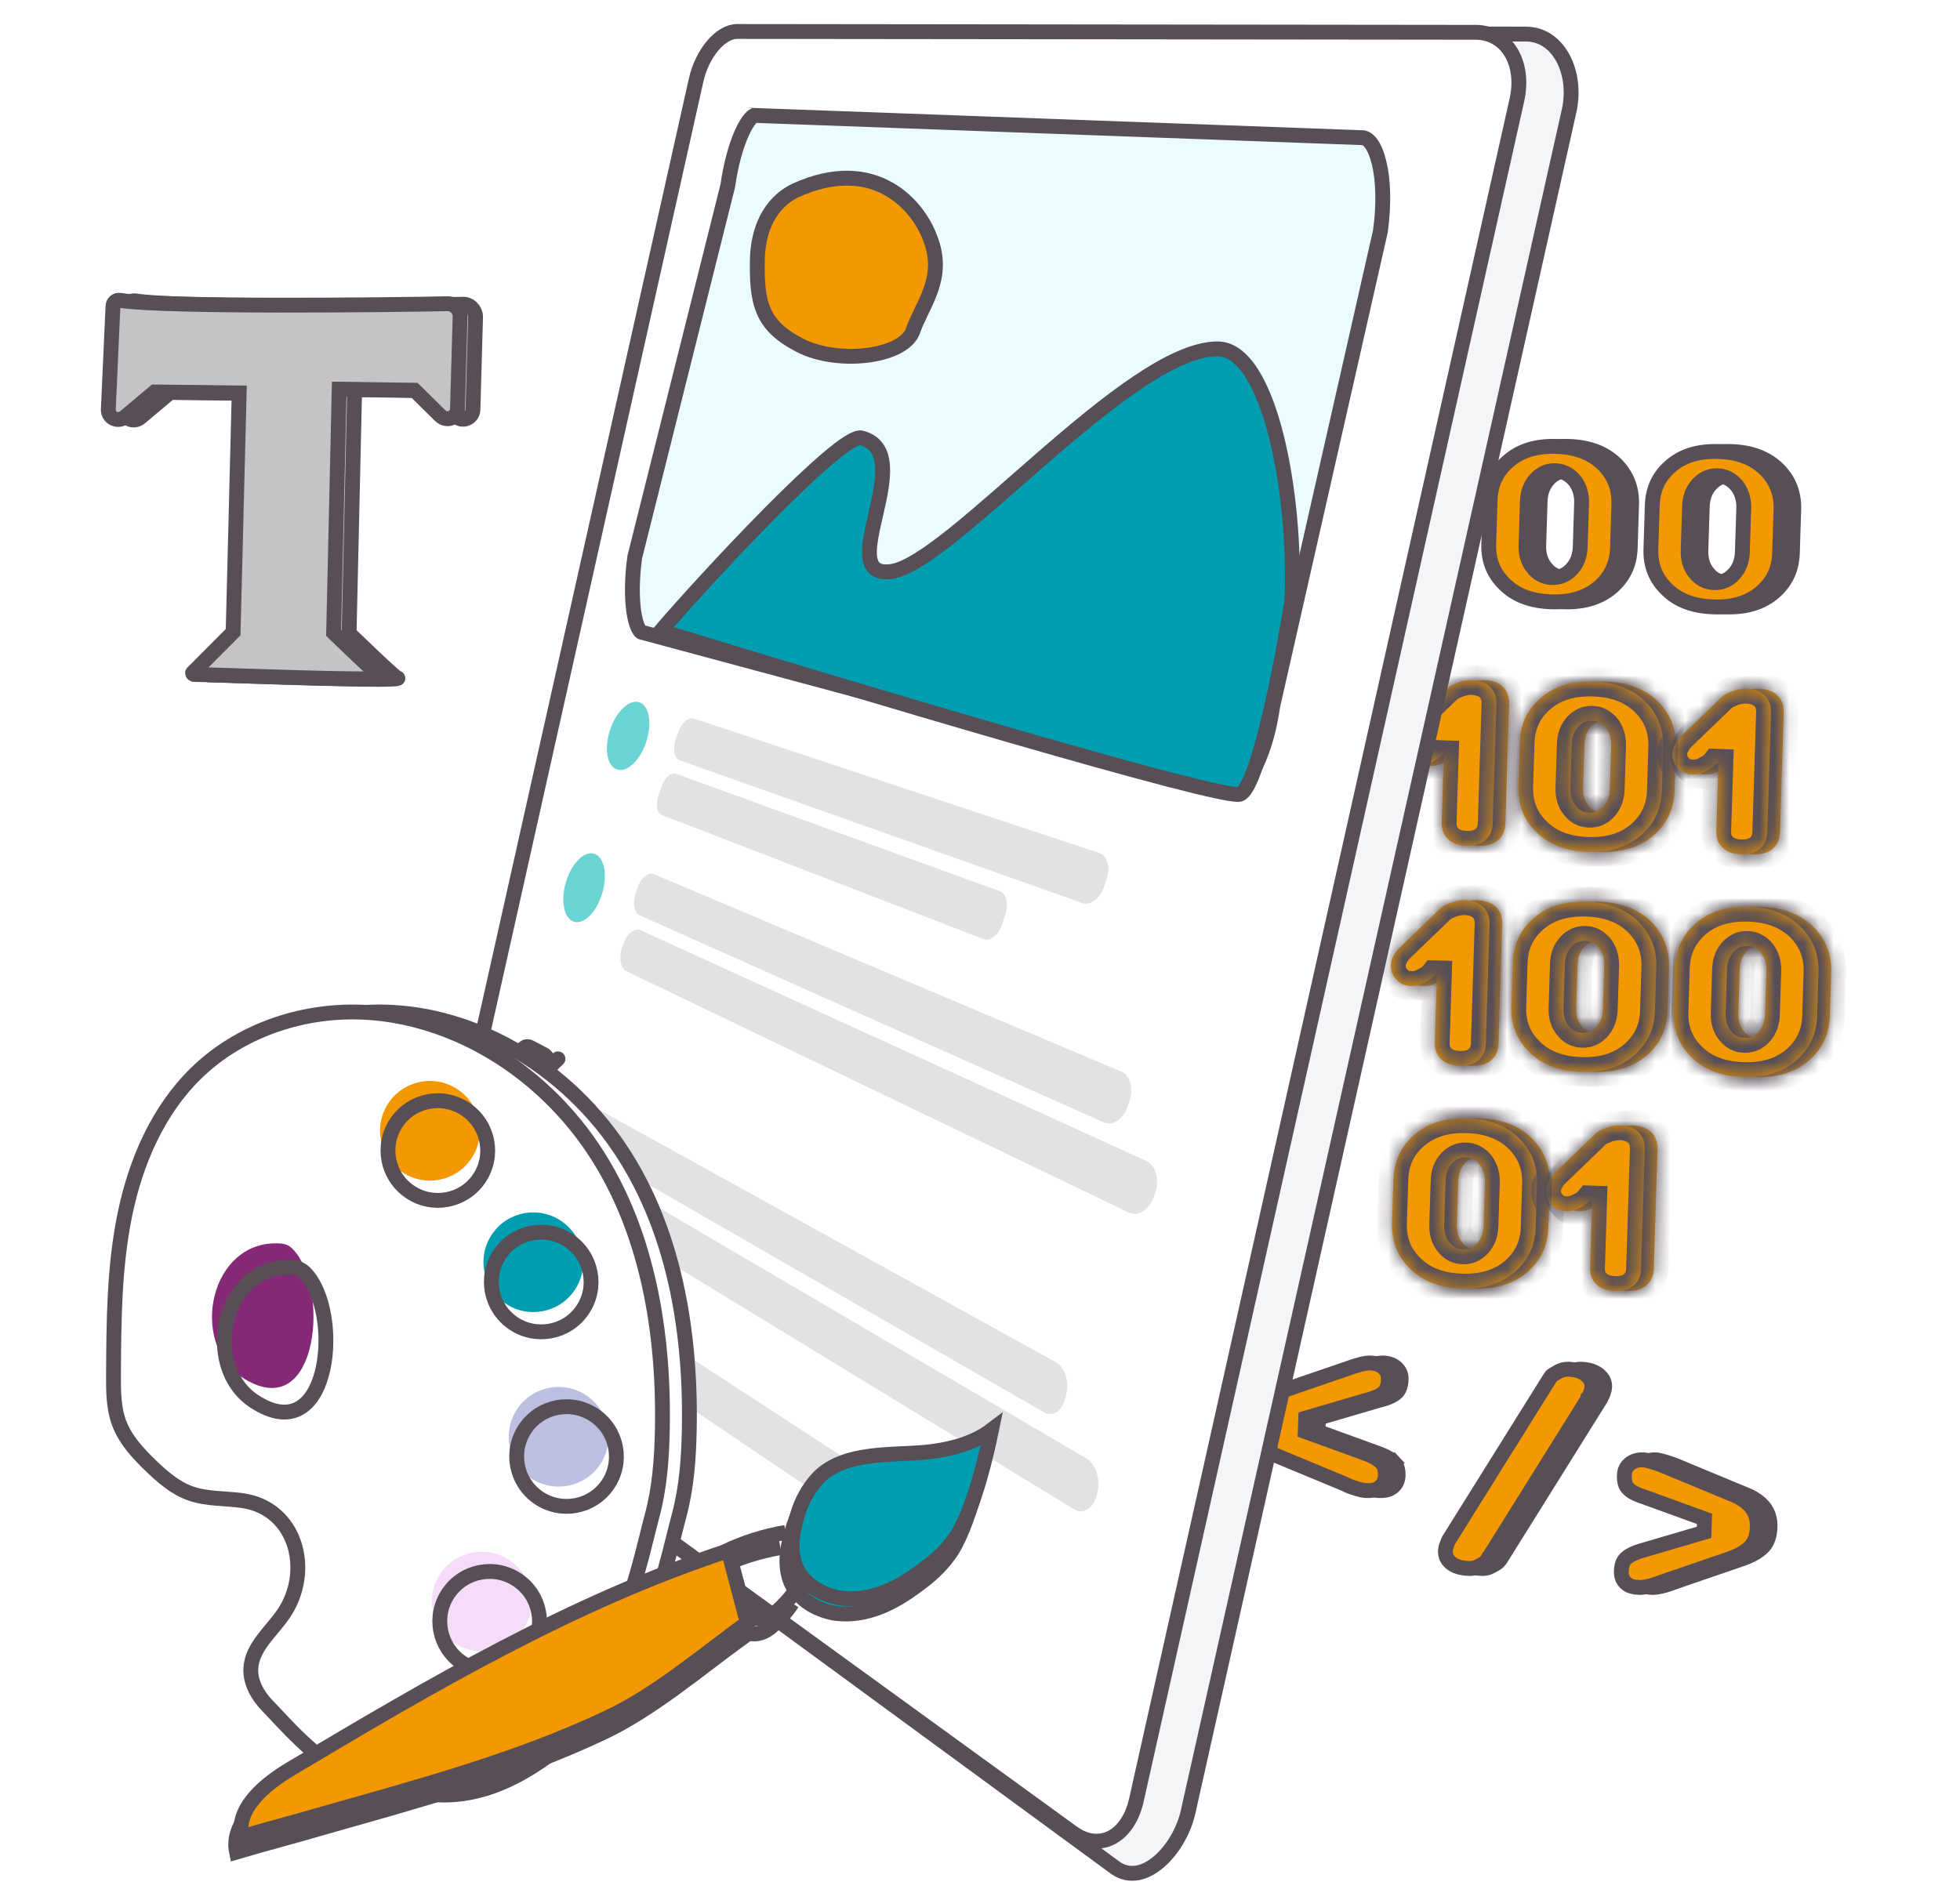 <svg width="132" height="128" viewBox="0 0 132 128" fill="none" xmlns="http://www.w3.org/2000/svg">
<rect x="0" y="0" width="132" height="128" fill="#333333" stroke="none"/>
<g clip-path="url(#clip0_2855_2748)">
<rect width="132" height="128" fill="white"/>
<path d="M85.577 97.197L85.578 97.196L85.569 97.187C85.322 96.894 85.19 96.472 85.209 95.866C85.226 95.322 85.391 94.898 85.685 94.562C85.985 94.219 86.452 93.93 87.132 93.722L87.14 93.72L87.148 93.717L91.587 92.194L91.587 92.194L91.597 92.19C92.333 91.919 92.825 91.803 93.159 91.814C93.547 91.826 93.84 91.949 94.058 92.157C94.27 92.36 94.372 92.613 94.362 92.921C94.347 93.388 94.218 93.646 94.059 93.797C93.851 93.994 93.488 94.175 92.854 94.332L92.843 94.334L92.833 94.337L89.14 95.422L88.792 95.524L88.781 95.886L88.775 96.07L88.764 96.433L89.104 96.556L92.722 97.87L92.722 97.87L92.726 97.872C93.328 98.084 93.689 98.304 93.892 98.522L94.258 98.182L93.892 98.522C94.067 98.71 94.172 98.982 94.159 99.379C94.149 99.726 94.03 99.959 93.815 100.151C93.622 100.324 93.339 100.423 92.89 100.409C92.746 100.405 92.554 100.372 92.284 100.295C92.01 100.216 91.8 100.143 91.649 100.077L91.368 99.942L91.356 99.936L91.344 99.931L87.01 98.133L87.01 98.133L87.002 98.13C86.292 97.849 85.84 97.523 85.577 97.197Z" fill="#F39800" stroke="#574E56"/>
<path d="M107.72 94.351L107.72 94.351L107.718 94.354L101.053 105.03L101.048 105.038L101.043 105.046C101.043 105.046 101.043 105.046 101.043 105.046C101.04 105.05 101.031 105.064 101.007 105.092C100.979 105.126 100.946 105.162 100.904 105.209L100.889 105.225L100.88 105.236C100.879 105.237 100.858 105.258 100.793 105.3C100.717 105.35 100.61 105.41 100.465 105.486L100.455 105.491L100.445 105.497C100.234 105.62 100.034 105.664 99.809 105.657C99.217 105.638 98.821 105.495 98.556 105.27C98.3 105.052 98.194 104.794 98.205 104.46C98.208 104.36 98.225 104.242 98.279 104.113L98.288 104.093L98.294 104.072C98.357 103.879 98.404 103.77 98.448 103.704L98.448 103.704L98.451 103.698L98.553 103.537L98.553 103.537L98.555 103.534L105.221 92.858L105.226 92.85L105.231 92.842C105.243 92.821 105.255 92.805 105.288 92.763C105.305 92.742 105.326 92.714 105.356 92.675C105.367 92.666 105.398 92.642 105.461 92.601C105.544 92.547 105.655 92.481 105.798 92.397C106.028 92.278 106.254 92.225 106.464 92.231C107.039 92.249 107.423 92.403 107.698 92.636C107.97 92.868 108.079 93.116 108.069 93.428C108.066 93.517 108.041 93.639 107.985 93.814C107.966 93.86 107.949 93.901 107.933 93.938C107.879 94.066 107.846 94.145 107.816 94.201L107.72 94.351Z" fill="#F39800" stroke="#574E56"/>
<path d="M84.72 97.197L84.72 97.196L84.712 97.187C84.464 96.894 84.332 96.472 84.351 95.866C84.368 95.322 84.533 94.898 84.827 94.562C85.127 94.219 85.595 93.93 86.275 93.722L86.283 93.72L86.29 93.717L90.729 92.194L90.729 92.194L90.739 92.19C91.475 91.919 91.968 91.803 92.302 91.814C92.69 91.826 92.982 91.949 93.201 92.157C93.413 92.36 93.514 92.613 93.504 92.921C93.49 93.388 93.36 93.646 93.201 93.797C92.993 93.994 92.63 94.175 91.996 94.332L91.985 94.334L91.975 94.337L88.282 95.422L87.935 95.524L87.923 95.886L87.918 96.07L87.906 96.433L88.247 96.556L91.864 97.87L91.864 97.87L91.869 97.872C92.471 98.084 92.832 98.304 93.034 98.522L93.401 98.182L93.034 98.522C93.209 98.71 93.314 98.982 93.302 99.379C93.291 99.726 93.172 99.959 92.958 100.151C92.764 100.324 92.482 100.423 92.032 100.409C91.889 100.405 91.696 100.372 91.426 100.295C91.152 100.216 90.943 100.143 90.791 100.077L90.511 99.942L90.499 99.936L90.486 99.931L86.152 98.133L86.152 98.133L86.145 98.13C85.435 97.849 84.982 97.523 84.72 97.197Z" fill="#F39800" stroke="#574E56"/>
<path d="M106.863 94.351L106.862 94.351L106.861 94.354L100.195 105.03L100.19 105.038L100.185 105.046C100.186 105.046 100.185 105.046 100.185 105.046C100.183 105.05 100.173 105.064 100.149 105.092C100.121 105.126 100.088 105.162 100.046 105.209L100.031 105.225L100.023 105.236C100.021 105.237 100 105.258 99.936 105.3C99.859 105.35 99.752 105.41 99.608 105.486L99.597 105.491L99.588 105.497C99.376 105.62 99.176 105.664 98.952 105.657C98.36 105.638 97.963 105.495 97.698 105.27C97.442 105.052 97.337 104.794 97.347 104.46C97.35 104.36 97.367 104.242 97.421 104.113L97.43 104.093L97.437 104.072C97.499 103.879 97.546 103.77 97.59 103.704L97.59 103.704L97.593 103.698L97.696 103.537L97.696 103.537L97.698 103.534L104.363 92.858L104.368 92.85L104.373 92.842C104.385 92.821 104.398 92.805 104.43 92.763C104.447 92.742 104.468 92.714 104.498 92.675C104.51 92.666 104.541 92.642 104.603 92.601C104.686 92.547 104.797 92.481 104.941 92.397C105.171 92.278 105.397 92.225 105.606 92.231C106.182 92.249 106.565 92.403 106.84 92.636C107.113 92.868 107.221 93.116 107.211 93.428C107.209 93.517 107.183 93.639 107.127 93.814C107.108 93.86 107.091 93.901 107.076 93.938C107.022 94.066 106.989 94.145 106.958 94.201L106.863 94.351Z" fill="#F39800" stroke="#574E56"/>
<path d="M93.128 33.453C93.203 33.303 93.287 33.191 93.37 33.102L93.522 32.946L96.092 30.473L96.125 30.441L96.135 30.427L96.145 30.419C96.157 30.409 96.172 30.396 96.193 30.381L96.26 30.328C96.298 30.299 96.434 30.217 96.719 30.108C96.972 30.012 97.219 29.961 97.467 29.969C97.904 29.983 98.191 30.104 98.383 30.285C98.557 30.462 98.66 30.713 98.65 31.057L98.397 39.116C98.386 39.473 98.269 39.703 98.082 39.87C97.879 40.038 97.586 40.142 97.148 40.128C96.685 40.113 96.407 39.987 96.236 39.816L96.236 39.816L96.227 39.807C96.049 39.638 95.954 39.412 95.965 39.04L96.106 34.545L96.122 34.046L95.622 34.03L95.466 34.025L95.217 34.017L95.061 34.211C95.022 34.259 94.986 34.3 94.934 34.34L94.916 34.354L94.9 34.37C94.864 34.403 94.753 34.478 94.481 34.61L94.481 34.61L94.472 34.615C94.263 34.722 94.08 34.757 93.882 34.751C93.593 34.742 93.406 34.654 93.254 34.484L93.244 34.473L93.234 34.463C93.072 34.301 92.997 34.112 93.006 33.828C93.009 33.734 93.034 33.626 93.12 33.467L93.124 33.46L93.128 33.453ZM106.723 38.322L106.725 38.32C107.075 37.933 107.262 37.431 107.28 36.835L107.373 33.89C107.391 33.305 107.233 32.799 106.919 32.383L106.911 32.373L106.902 32.362C106.57 31.97 106.137 31.723 105.614 31.706C105.081 31.689 104.627 31.904 104.278 32.29C103.907 32.698 103.74 33.204 103.722 33.776L103.63 36.72C103.611 37.298 103.741 37.818 104.091 38.238C104.424 38.673 104.871 38.889 105.388 38.905C105.9 38.921 106.355 38.726 106.723 38.322ZM102.2 39.364L102.197 39.361C101.439 38.629 101.085 37.746 101.12 36.642L101.212 33.697C101.246 32.607 101.656 31.733 102.458 31.051L102.458 31.051L102.461 31.048C103.244 30.37 104.294 30.028 105.665 30.071C107.018 30.113 108.047 30.519 108.804 31.248C109.55 31.983 109.917 32.884 109.883 33.969L109.79 36.914C109.756 38.013 109.335 38.875 108.543 39.562C107.742 40.242 106.69 40.582 105.337 40.54C103.966 40.497 102.939 40.09 102.2 39.364ZM117.644 38.664L117.646 38.663C117.995 38.275 118.182 37.773 118.201 37.178L118.293 34.233C118.312 33.647 118.154 33.142 117.84 32.726L117.832 32.715L117.823 32.705C117.491 32.312 117.058 32.065 116.535 32.049C116.001 32.032 115.547 32.247 115.199 32.633C114.828 33.041 114.661 33.546 114.643 34.118L114.55 37.063C114.532 37.641 114.662 38.161 115.012 38.581C115.345 39.015 115.792 39.231 116.309 39.247C116.821 39.263 117.276 39.069 117.644 38.664ZM113.121 39.706L113.118 39.703C112.36 38.972 112.006 38.089 112.04 36.984L112.133 34.04C112.167 32.95 112.577 32.076 113.379 31.393L113.379 31.393L113.382 31.39C114.165 30.712 115.215 30.371 116.586 30.414C117.939 30.456 118.968 30.862 119.724 31.591C120.471 32.325 120.837 33.227 120.803 34.312L120.711 37.256C120.676 38.356 120.255 39.217 119.463 39.904C118.663 40.584 117.61 40.925 116.258 40.882C114.886 40.839 113.86 40.432 113.121 39.706Z" fill="#F39800" stroke="#574E56"/>
<path d="M92.27 33.453C92.345 33.303 92.429 33.191 92.512 33.103L92.664 32.946L95.234 30.473L95.267 30.442L95.277 30.427L95.287 30.419C95.299 30.409 95.315 30.396 95.335 30.381L95.403 30.328C95.44 30.299 95.576 30.217 95.861 30.108C96.114 30.012 96.362 29.961 96.609 29.969C97.047 29.983 97.333 30.104 97.525 30.285C97.7 30.462 97.803 30.713 97.792 31.057L97.539 39.116C97.528 39.473 97.412 39.703 97.225 39.87C97.022 40.038 96.728 40.142 96.29 40.128C95.828 40.113 95.549 39.987 95.379 39.816L95.379 39.816L95.369 39.807C95.192 39.638 95.096 39.412 95.108 39.04L95.249 34.545L95.264 34.046L94.764 34.03L94.608 34.025L94.359 34.017L94.203 34.211C94.165 34.259 94.128 34.3 94.076 34.34L94.059 34.354L94.042 34.37C94.007 34.403 93.895 34.478 93.623 34.61L93.623 34.61L93.614 34.615C93.405 34.722 93.222 34.757 93.025 34.751C92.736 34.742 92.549 34.654 92.396 34.484L92.387 34.473L92.377 34.463C92.215 34.301 92.14 34.112 92.149 33.828C92.151 33.735 92.176 33.626 92.263 33.467L92.266 33.46L92.27 33.453ZM105.866 38.322L105.867 38.32C106.217 37.933 106.404 37.431 106.423 36.835L106.515 33.891C106.534 33.305 106.375 32.799 106.062 32.383L106.053 32.373L106.044 32.362C105.713 31.97 105.279 31.723 104.756 31.706C104.223 31.689 103.769 31.904 103.42 32.29C103.049 32.698 102.882 33.204 102.864 33.776L102.772 36.721C102.754 37.298 102.884 37.818 103.234 38.238C103.566 38.673 104.013 38.889 104.531 38.905C105.042 38.921 105.497 38.726 105.866 38.322ZM101.343 39.364L101.34 39.361C100.581 38.629 100.227 37.746 100.262 36.642L100.354 33.697C100.389 32.607 100.798 31.733 101.6 31.051L101.6 31.051L101.604 31.048C102.386 30.37 103.436 30.028 104.808 30.071C106.16 30.113 107.189 30.519 107.946 31.248C108.693 31.983 109.059 32.884 109.025 33.969L108.933 36.914C108.898 38.013 108.477 38.875 107.685 39.562C106.884 40.242 105.832 40.582 104.479 40.54C103.108 40.497 102.081 40.09 101.343 39.364ZM116.786 38.664L116.788 38.663C117.138 38.275 117.325 37.774 117.343 37.178L117.436 34.233C117.454 33.647 117.296 33.142 116.982 32.726L116.974 32.715L116.965 32.705C116.633 32.312 116.2 32.065 115.677 32.049C115.144 32.032 114.689 32.247 114.341 32.633C113.97 33.041 113.803 33.546 113.785 34.118L113.693 37.063C113.674 37.641 113.804 38.161 114.154 38.581C114.487 39.015 114.934 39.231 115.451 39.247C115.963 39.263 116.418 39.069 116.786 38.664ZM112.263 39.707L112.26 39.703C111.502 38.972 111.148 38.089 111.183 36.984L111.275 34.04C111.309 32.95 111.719 32.076 112.521 31.393L112.521 31.393L112.524 31.391C113.307 30.712 114.357 30.371 115.728 30.414C117.081 30.456 118.11 30.862 118.866 31.591C119.613 32.325 119.98 33.227 119.946 34.312L119.853 37.256C119.819 38.356 119.398 39.217 118.606 39.904C117.805 40.585 116.753 40.925 115.4 40.882C114.029 40.839 113.002 40.432 112.263 39.707Z" fill="#F39800" stroke="#574E56"/>
<path d="M117.404 100.611L117.412 100.615L117.42 100.617C118.085 100.868 118.533 101.185 118.812 101.546C119.084 101.9 119.222 102.333 119.205 102.878C119.187 103.468 119.017 103.891 118.758 104.178C118.452 104.495 117.973 104.791 117.269 105.026L117.269 105.026L117.266 105.027L112.827 106.551L112.817 106.554L112.807 106.558C112.091 106.839 111.575 106.941 111.255 106.931C110.784 106.916 110.51 106.798 110.329 106.614C110.136 106.42 110.04 106.185 110.052 105.823C110.065 105.409 110.178 105.151 110.354 104.984C110.569 104.78 110.942 104.583 111.573 104.41L111.573 104.41L111.581 104.407L115.274 103.322L115.621 103.22L115.633 102.858L115.639 102.674L115.65 102.312L115.31 102.188L111.692 100.874L111.682 100.87L111.671 100.867C111.036 100.667 110.682 100.465 110.513 100.27L110.502 100.258L110.491 100.247C110.343 100.097 110.239 99.848 110.254 99.365C110.264 99.057 110.381 98.811 110.605 98.622C110.838 98.426 111.12 98.323 111.524 98.335C111.633 98.339 111.805 98.38 112.111 98.468C112.386 98.546 112.604 98.622 112.783 98.694L113.07 98.813L117.404 100.611Z" fill="#F39800" stroke="#574E56"/>
<mask id="path-8-inside-1_2855_2748" fill="white">
<path d="M101.638 47.415C101.653 46.95 101.509 46.558 101.221 46.27C100.918 45.981 100.501 45.828 99.971 45.812C99.644 45.802 99.329 45.869 99.029 45.984C98.729 46.099 98.538 46.201 98.442 46.276C98.346 46.35 98.266 46.41 98.234 46.455L95.658 48.934L95.497 49.1C95.384 49.22 95.27 49.372 95.17 49.571C95.054 49.784 95.001 49.968 94.995 50.154C94.983 50.557 95.097 50.887 95.37 51.159C95.626 51.446 95.95 51.581 96.355 51.593C96.636 51.602 96.903 51.548 97.189 51.402C97.458 51.271 97.633 51.168 97.73 51.078C97.826 51.003 97.891 50.928 97.939 50.867L98.095 50.872L97.954 55.367C97.939 55.847 98.068 56.223 98.371 56.512C98.659 56.8 99.075 56.953 99.621 56.97C100.152 56.987 100.577 56.861 100.898 56.591C101.203 56.322 101.37 55.955 101.385 55.474L101.638 47.415Z"/>
<path d="M109.269 53.162C109.254 53.658 109.101 54.041 108.843 54.328C108.568 54.629 108.251 54.759 107.893 54.748C107.518 54.736 107.211 54.587 106.971 54.269C106.715 53.966 106.602 53.575 106.618 53.079L106.71 50.134C106.725 49.654 106.862 49.27 107.137 48.968C107.396 48.682 107.713 48.537 108.087 48.548C108.446 48.56 108.753 48.724 109.009 49.027C109.249 49.345 109.377 49.737 109.362 50.217L109.269 53.162ZM103.109 52.969C103.07 54.208 103.475 55.23 104.339 56.063C105.187 56.897 106.344 57.336 107.81 57.382C109.261 57.428 110.443 57.061 111.357 56.283C112.256 55.505 112.74 54.512 112.779 53.272L112.871 50.327C112.909 49.103 112.489 48.066 111.641 47.233C110.777 46.399 109.62 45.959 108.17 45.914C106.704 45.868 105.521 46.234 104.623 47.013C103.708 47.791 103.24 48.8 103.201 50.024L103.109 52.969Z"/>
<path d="M120.129 47.995C120.143 47.531 120 47.138 119.712 46.85C119.409 46.561 118.992 46.408 118.462 46.392C118.134 46.382 117.82 46.449 117.52 46.564C117.219 46.679 117.029 46.781 116.933 46.856C116.837 46.93 116.757 46.99 116.724 47.035L114.149 49.514L113.987 49.68C113.874 49.8 113.76 49.952 113.66 50.151C113.544 50.364 113.492 50.548 113.486 50.734C113.473 51.137 113.588 51.467 113.86 51.739C114.117 52.026 114.44 52.161 114.846 52.173C115.127 52.182 115.394 52.128 115.679 51.982C115.949 51.851 116.124 51.748 116.22 51.658C116.316 51.583 116.381 51.508 116.43 51.447L116.586 51.452L116.445 55.947C116.43 56.427 116.558 56.803 116.862 57.092C117.149 57.38 117.566 57.533 118.112 57.55C118.642 57.567 119.068 57.441 119.388 57.171C119.693 56.902 119.861 56.535 119.876 56.054L120.129 47.995Z"/>
<path d="M101.173 62.242C101.188 61.777 101.044 61.384 100.756 61.096C100.453 60.807 100.036 60.655 99.506 60.638C99.179 60.628 98.864 60.695 98.564 60.81C98.264 60.925 98.073 61.027 97.977 61.102C97.881 61.176 97.801 61.236 97.769 61.282L95.193 63.76L95.032 63.926C94.919 64.046 94.805 64.198 94.705 64.397C94.589 64.61 94.536 64.795 94.53 64.981C94.518 65.383 94.632 65.713 94.905 65.985C95.161 66.272 95.485 66.407 95.89 66.419C96.171 66.428 96.438 66.374 96.724 66.228C96.993 66.097 97.168 65.994 97.265 65.904C97.361 65.829 97.425 65.754 97.474 65.694L97.63 65.698L97.489 70.193C97.474 70.673 97.603 71.049 97.906 71.338C98.194 71.626 98.61 71.779 99.156 71.796C99.686 71.813 100.112 71.687 100.433 71.417C100.738 71.148 100.905 70.781 100.92 70.3L101.173 62.242Z"/>
<path d="M108.804 67.988C108.789 68.484 108.636 68.867 108.378 69.153C108.103 69.455 107.786 69.585 107.428 69.574C107.053 69.562 106.746 69.413 106.506 69.095C106.25 68.792 106.137 68.401 106.153 67.905L106.245 64.96C106.26 64.48 106.397 64.096 106.672 63.795C106.931 63.508 107.248 63.363 107.622 63.375C107.981 63.386 108.288 63.551 108.544 63.853C108.784 64.171 108.912 64.563 108.897 65.043L108.804 67.988ZM102.644 67.795C102.605 69.034 103.01 70.056 103.874 70.889C104.722 71.723 105.879 72.162 107.345 72.208C108.796 72.254 109.978 71.888 110.892 71.109C111.791 70.331 112.275 69.338 112.314 68.098L112.406 65.153C112.444 63.929 112.024 62.892 111.176 62.059C110.312 61.225 109.155 60.785 107.705 60.74C106.239 60.694 105.056 61.06 104.158 61.839C103.243 62.617 102.775 63.626 102.736 64.85L102.644 67.795Z"/>
<path d="M119.725 68.331C119.71 68.826 119.557 69.21 119.298 69.496C119.023 69.798 118.707 69.927 118.348 69.916C117.974 69.904 117.666 69.755 117.427 69.437C117.171 69.135 117.058 68.743 117.074 68.247L117.166 65.303C117.181 64.822 117.318 64.439 117.593 64.137C117.852 63.851 118.168 63.705 118.543 63.717C118.902 63.728 119.209 63.893 119.465 64.196C119.704 64.514 119.833 64.906 119.817 65.386L119.725 68.331ZM113.564 68.137C113.526 69.377 113.931 70.398 114.794 71.232C115.643 72.065 116.8 72.505 118.266 72.551C119.716 72.596 120.899 72.23 121.813 71.452C122.712 70.674 123.195 69.68 123.234 68.441L123.327 65.496C123.365 64.272 122.945 63.235 122.097 62.401C121.233 61.568 120.076 61.128 118.625 61.083C117.159 61.036 115.977 61.403 115.078 62.181C114.164 62.959 113.695 63.968 113.657 65.193L113.564 68.137Z"/>
<path d="M100.77 82.577C100.754 83.073 100.601 83.456 100.343 83.742C100.068 84.044 99.751 84.174 99.393 84.162C99.019 84.15 98.711 84.001 98.471 83.683C98.215 83.381 98.103 82.989 98.118 82.493L98.21 79.549C98.225 79.069 98.362 78.685 98.637 78.383C98.896 78.097 99.213 77.951 99.587 77.963C99.946 77.975 100.253 78.139 100.509 78.442C100.749 78.76 100.877 79.152 100.862 79.632L100.77 82.577ZM94.609 82.383C94.57 83.623 94.975 84.644 95.839 85.478C96.687 86.311 97.844 86.751 99.31 86.797C100.761 86.842 101.943 86.476 102.857 85.698C103.756 84.92 104.24 83.927 104.279 82.687L104.371 79.742C104.41 78.518 103.989 77.481 103.141 76.647C102.277 75.814 101.12 75.374 99.67 75.329C98.204 75.283 97.021 75.649 96.123 76.427C95.208 77.205 94.74 78.215 94.701 79.439L94.609 82.383Z"/>
<path d="M111.629 77.41C111.643 76.945 111.5 76.553 111.212 76.265C110.909 75.976 110.492 75.823 109.962 75.807C109.634 75.796 109.32 75.864 109.02 75.979C108.719 76.093 108.529 76.196 108.433 76.27C108.337 76.345 108.257 76.405 108.224 76.45L105.649 78.929L105.487 79.095C105.374 79.215 105.26 79.367 105.16 79.565C105.044 79.779 104.992 79.963 104.986 80.149C104.973 80.552 105.088 80.882 105.36 81.154C105.617 81.441 105.94 81.575 106.346 81.588C106.627 81.597 106.894 81.543 107.179 81.397C107.449 81.266 107.624 81.163 107.72 81.073C107.816 80.998 107.881 80.923 107.93 80.862L108.086 80.867L107.945 85.361C107.93 85.842 108.058 86.218 108.362 86.507C108.649 86.795 109.066 86.948 109.612 86.965C110.142 86.981 110.568 86.855 110.888 86.586C111.193 86.316 111.361 85.949 111.376 85.469L111.629 77.41Z"/>
</mask>
<path d="M101.638 47.415C101.653 46.95 101.509 46.558 101.221 46.27C100.918 45.981 100.501 45.828 99.971 45.812C99.644 45.802 99.329 45.869 99.029 45.984C98.729 46.099 98.538 46.201 98.442 46.276C98.346 46.35 98.266 46.41 98.234 46.455L95.658 48.934L95.497 49.1C95.384 49.22 95.27 49.372 95.17 49.571C95.054 49.784 95.001 49.968 94.995 50.154C94.983 50.557 95.097 50.887 95.37 51.159C95.626 51.446 95.95 51.581 96.355 51.593C96.636 51.602 96.903 51.548 97.189 51.402C97.458 51.271 97.633 51.168 97.73 51.078C97.826 51.003 97.891 50.928 97.939 50.867L98.095 50.872L97.954 55.367C97.939 55.847 98.068 56.223 98.371 56.512C98.659 56.8 99.075 56.953 99.621 56.97C100.152 56.987 100.577 56.861 100.898 56.591C101.203 56.322 101.37 55.955 101.385 55.474L101.638 47.415Z" fill="#F39800"/>
<path d="M109.269 53.162C109.254 53.658 109.101 54.041 108.843 54.328C108.568 54.629 108.251 54.759 107.893 54.748C107.518 54.736 107.211 54.587 106.971 54.269C106.715 53.966 106.602 53.575 106.618 53.079L106.71 50.134C106.725 49.654 106.862 49.27 107.137 48.968C107.396 48.682 107.713 48.537 108.087 48.548C108.446 48.56 108.753 48.724 109.009 49.027C109.249 49.345 109.377 49.737 109.362 50.217L109.269 53.162ZM103.109 52.969C103.07 54.208 103.475 55.23 104.339 56.063C105.187 56.897 106.344 57.336 107.81 57.382C109.261 57.428 110.443 57.061 111.357 56.283C112.256 55.505 112.74 54.512 112.779 53.272L112.871 50.327C112.909 49.103 112.489 48.066 111.641 47.233C110.777 46.399 109.62 45.959 108.17 45.914C106.704 45.868 105.521 46.234 104.623 47.013C103.708 47.791 103.24 48.8 103.201 50.024L103.109 52.969Z" fill="#F39800"/>
<path d="M120.129 47.995C120.143 47.531 120 47.138 119.712 46.85C119.409 46.561 118.992 46.408 118.462 46.392C118.134 46.382 117.82 46.449 117.52 46.564C117.219 46.679 117.029 46.781 116.933 46.856C116.837 46.93 116.757 46.99 116.724 47.035L114.149 49.514L113.987 49.68C113.874 49.8 113.76 49.952 113.66 50.151C113.544 50.364 113.492 50.548 113.486 50.734C113.473 51.137 113.588 51.467 113.86 51.739C114.117 52.026 114.44 52.161 114.846 52.173C115.127 52.182 115.394 52.128 115.679 51.982C115.949 51.851 116.124 51.748 116.22 51.658C116.316 51.583 116.381 51.508 116.43 51.447L116.586 51.452L116.445 55.947C116.43 56.427 116.558 56.803 116.862 57.092C117.149 57.38 117.566 57.533 118.112 57.55C118.642 57.567 119.068 57.441 119.388 57.171C119.693 56.902 119.861 56.535 119.876 56.054L120.129 47.995Z" fill="#F39800"/>
<path d="M101.173 62.242C101.188 61.777 101.044 61.384 100.756 61.096C100.453 60.807 100.036 60.655 99.506 60.638C99.179 60.628 98.864 60.695 98.564 60.81C98.264 60.925 98.073 61.027 97.977 61.102C97.881 61.176 97.801 61.236 97.769 61.282L95.193 63.76L95.032 63.926C94.919 64.046 94.805 64.198 94.705 64.397C94.589 64.61 94.536 64.795 94.53 64.981C94.518 65.383 94.632 65.713 94.905 65.985C95.161 66.272 95.485 66.407 95.89 66.419C96.171 66.428 96.438 66.374 96.724 66.228C96.993 66.097 97.168 65.994 97.265 65.904C97.361 65.829 97.425 65.754 97.474 65.694L97.63 65.698L97.489 70.193C97.474 70.673 97.603 71.049 97.906 71.338C98.194 71.626 98.61 71.779 99.156 71.796C99.686 71.813 100.112 71.687 100.433 71.417C100.738 71.148 100.905 70.781 100.92 70.3L101.173 62.242Z" fill="#F39800"/>
<path d="M108.804 67.988C108.789 68.484 108.636 68.867 108.378 69.153C108.103 69.455 107.786 69.585 107.428 69.574C107.053 69.562 106.746 69.413 106.506 69.095C106.25 68.792 106.137 68.401 106.153 67.905L106.245 64.96C106.26 64.48 106.397 64.096 106.672 63.795C106.931 63.508 107.248 63.363 107.622 63.375C107.981 63.386 108.288 63.551 108.544 63.853C108.784 64.171 108.912 64.563 108.897 65.043L108.804 67.988ZM102.644 67.795C102.605 69.034 103.01 70.056 103.874 70.889C104.722 71.723 105.879 72.162 107.345 72.208C108.796 72.254 109.978 71.888 110.892 71.109C111.791 70.331 112.275 69.338 112.314 68.098L112.406 65.153C112.444 63.929 112.024 62.892 111.176 62.059C110.312 61.225 109.155 60.785 107.705 60.74C106.239 60.694 105.056 61.06 104.158 61.839C103.243 62.617 102.775 63.626 102.736 64.85L102.644 67.795Z" fill="#F39800"/>
<path d="M119.725 68.331C119.71 68.826 119.557 69.21 119.298 69.496C119.023 69.798 118.707 69.927 118.348 69.916C117.974 69.904 117.666 69.755 117.427 69.437C117.171 69.135 117.058 68.743 117.074 68.247L117.166 65.303C117.181 64.822 117.318 64.439 117.593 64.137C117.852 63.851 118.168 63.705 118.543 63.717C118.902 63.728 119.209 63.893 119.465 64.196C119.704 64.514 119.833 64.906 119.817 65.386L119.725 68.331ZM113.564 68.137C113.526 69.377 113.931 70.398 114.794 71.232C115.643 72.065 116.8 72.505 118.266 72.551C119.716 72.596 120.899 72.23 121.813 71.452C122.712 70.674 123.195 69.68 123.234 68.441L123.327 65.496C123.365 64.272 122.945 63.235 122.097 62.401C121.233 61.568 120.076 61.128 118.625 61.083C117.159 61.036 115.977 61.403 115.078 62.181C114.164 62.959 113.695 63.968 113.657 65.193L113.564 68.137Z" fill="#F39800"/>
<path d="M100.77 82.577C100.754 83.073 100.601 83.456 100.343 83.742C100.068 84.044 99.751 84.174 99.393 84.162C99.019 84.15 98.711 84.001 98.471 83.683C98.215 83.381 98.103 82.989 98.118 82.493L98.21 79.549C98.225 79.069 98.362 78.685 98.637 78.383C98.896 78.097 99.213 77.951 99.587 77.963C99.946 77.975 100.253 78.139 100.509 78.442C100.749 78.76 100.877 79.152 100.862 79.632L100.77 82.577ZM94.609 82.383C94.57 83.623 94.975 84.644 95.839 85.478C96.687 86.311 97.844 86.751 99.31 86.797C100.761 86.842 101.943 86.476 102.857 85.698C103.756 84.92 104.24 83.927 104.279 82.687L104.371 79.742C104.41 78.518 103.989 77.481 103.141 76.647C102.277 75.814 101.12 75.374 99.67 75.329C98.204 75.283 97.021 75.649 96.123 76.427C95.208 77.205 94.74 78.215 94.701 79.439L94.609 82.383Z" fill="#F39800"/>
<path d="M111.629 77.41C111.643 76.945 111.5 76.553 111.212 76.265C110.909 75.976 110.492 75.823 109.962 75.807C109.634 75.796 109.32 75.864 109.02 75.979C108.719 76.093 108.529 76.196 108.433 76.27C108.337 76.345 108.257 76.405 108.224 76.45L105.649 78.929L105.487 79.095C105.374 79.215 105.26 79.367 105.16 79.565C105.044 79.779 104.992 79.963 104.986 80.149C104.973 80.552 105.088 80.882 105.36 81.154C105.617 81.441 105.94 81.575 106.346 81.588C106.627 81.597 106.894 81.543 107.179 81.397C107.449 81.266 107.624 81.163 107.72 81.073C107.816 80.998 107.881 80.923 107.93 80.862L108.086 80.867L107.945 85.361C107.93 85.842 108.058 86.218 108.362 86.507C108.649 86.795 109.066 86.948 109.612 86.965C110.142 86.981 110.568 86.855 110.888 86.586C111.193 86.316 111.361 85.949 111.376 85.469L111.629 77.41Z" fill="#F39800"/>
<path d="M101.638 47.415C101.653 46.95 101.509 46.558 101.221 46.27C100.918 45.981 100.501 45.828 99.971 45.812C99.644 45.802 99.329 45.869 99.029 45.984C98.729 46.099 98.538 46.201 98.442 46.276C98.346 46.35 98.266 46.41 98.234 46.455L95.658 48.934L95.497 49.1C95.384 49.22 95.27 49.372 95.17 49.571C95.054 49.784 95.001 49.968 94.995 50.154C94.983 50.557 95.097 50.887 95.37 51.159C95.626 51.446 95.95 51.581 96.355 51.593C96.636 51.602 96.903 51.548 97.189 51.402C97.458 51.271 97.633 51.168 97.73 51.078C97.826 51.003 97.891 50.928 97.939 50.867L98.095 50.872L97.954 55.367C97.939 55.847 98.068 56.223 98.371 56.512C98.659 56.8 99.075 56.953 99.621 56.97C100.152 56.987 100.577 56.861 100.898 56.591C101.203 56.322 101.37 55.955 101.385 55.474L101.638 47.415Z" stroke="#574E56" stroke-width="2" mask="url(#path-8-inside-1_2855_2748)"/>
<path d="M109.269 53.162C109.254 53.658 109.101 54.041 108.843 54.328C108.568 54.629 108.251 54.759 107.893 54.748C107.518 54.736 107.211 54.587 106.971 54.269C106.715 53.966 106.602 53.575 106.618 53.079L106.71 50.134C106.725 49.654 106.862 49.27 107.137 48.968C107.396 48.682 107.713 48.537 108.087 48.548C108.446 48.56 108.753 48.724 109.009 49.027C109.249 49.345 109.377 49.737 109.362 50.217L109.269 53.162ZM103.109 52.969C103.07 54.208 103.475 55.23 104.339 56.063C105.187 56.897 106.344 57.336 107.81 57.382C109.261 57.428 110.443 57.061 111.357 56.283C112.256 55.505 112.74 54.512 112.779 53.272L112.871 50.327C112.909 49.103 112.489 48.066 111.641 47.233C110.777 46.399 109.62 45.959 108.17 45.914C106.704 45.868 105.521 46.234 104.623 47.013C103.708 47.791 103.24 48.8 103.201 50.024L103.109 52.969Z" stroke="#574E56" stroke-width="2" mask="url(#path-8-inside-1_2855_2748)"/>
<path d="M120.129 47.995C120.143 47.531 120 47.138 119.712 46.85C119.409 46.561 118.992 46.408 118.462 46.392C118.134 46.382 117.82 46.449 117.52 46.564C117.219 46.679 117.029 46.781 116.933 46.856C116.837 46.93 116.757 46.99 116.724 47.035L114.149 49.514L113.987 49.68C113.874 49.8 113.76 49.952 113.66 50.151C113.544 50.364 113.492 50.548 113.486 50.734C113.473 51.137 113.588 51.467 113.86 51.739C114.117 52.026 114.44 52.161 114.846 52.173C115.127 52.182 115.394 52.128 115.679 51.982C115.949 51.851 116.124 51.748 116.22 51.658C116.316 51.583 116.381 51.508 116.43 51.447L116.586 51.452L116.445 55.947C116.43 56.427 116.558 56.803 116.862 57.092C117.149 57.38 117.566 57.533 118.112 57.55C118.642 57.567 119.068 57.441 119.388 57.171C119.693 56.902 119.861 56.535 119.876 56.054L120.129 47.995Z" stroke="#574E56" stroke-width="2" mask="url(#path-8-inside-1_2855_2748)"/>
<path d="M101.173 62.242C101.188 61.777 101.044 61.384 100.756 61.096C100.453 60.807 100.036 60.655 99.506 60.638C99.179 60.628 98.864 60.695 98.564 60.81C98.264 60.925 98.073 61.027 97.977 61.102C97.881 61.176 97.801 61.236 97.769 61.282L95.193 63.76L95.032 63.926C94.919 64.046 94.805 64.198 94.705 64.397C94.589 64.61 94.536 64.795 94.53 64.981C94.518 65.383 94.632 65.713 94.905 65.985C95.161 66.272 95.485 66.407 95.89 66.419C96.171 66.428 96.438 66.374 96.724 66.228C96.993 66.097 97.168 65.994 97.265 65.904C97.361 65.829 97.425 65.754 97.474 65.694L97.63 65.698L97.489 70.193C97.474 70.673 97.603 71.049 97.906 71.338C98.194 71.626 98.61 71.779 99.156 71.796C99.686 71.813 100.112 71.687 100.433 71.417C100.738 71.148 100.905 70.781 100.92 70.3L101.173 62.242Z" stroke="#574E56" stroke-width="2" mask="url(#path-8-inside-1_2855_2748)"/>
<path d="M108.804 67.988C108.789 68.484 108.636 68.867 108.378 69.153C108.103 69.455 107.786 69.585 107.428 69.574C107.053 69.562 106.746 69.413 106.506 69.095C106.25 68.792 106.137 68.401 106.153 67.905L106.245 64.96C106.26 64.48 106.397 64.096 106.672 63.795C106.931 63.508 107.248 63.363 107.622 63.375C107.981 63.386 108.288 63.551 108.544 63.853C108.784 64.171 108.912 64.563 108.897 65.043L108.804 67.988ZM102.644 67.795C102.605 69.034 103.01 70.056 103.874 70.889C104.722 71.723 105.879 72.162 107.345 72.208C108.796 72.254 109.978 71.888 110.892 71.109C111.791 70.331 112.275 69.338 112.314 68.098L112.406 65.153C112.444 63.929 112.024 62.892 111.176 62.059C110.312 61.225 109.155 60.785 107.705 60.74C106.239 60.694 105.056 61.06 104.158 61.839C103.243 62.617 102.775 63.626 102.736 64.85L102.644 67.795Z" stroke="#574E56" stroke-width="2" mask="url(#path-8-inside-1_2855_2748)"/>
<path d="M119.725 68.331C119.71 68.826 119.557 69.21 119.298 69.496C119.023 69.798 118.707 69.927 118.348 69.916C117.974 69.904 117.666 69.755 117.427 69.437C117.171 69.135 117.058 68.743 117.074 68.247L117.166 65.303C117.181 64.822 117.318 64.439 117.593 64.137C117.852 63.851 118.168 63.705 118.543 63.717C118.902 63.728 119.209 63.893 119.465 64.196C119.704 64.514 119.833 64.906 119.817 65.386L119.725 68.331ZM113.564 68.137C113.526 69.377 113.931 70.398 114.794 71.232C115.643 72.065 116.8 72.505 118.266 72.551C119.716 72.596 120.899 72.23 121.813 71.452C122.712 70.674 123.195 69.68 123.234 68.441L123.327 65.496C123.365 64.272 122.945 63.235 122.097 62.401C121.233 61.568 120.076 61.128 118.625 61.083C117.159 61.036 115.977 61.403 115.078 62.181C114.164 62.959 113.695 63.968 113.657 65.193L113.564 68.137Z" stroke="#574E56" stroke-width="2" mask="url(#path-8-inside-1_2855_2748)"/>
<path d="M100.77 82.577C100.754 83.073 100.601 83.456 100.343 83.742C100.068 84.044 99.751 84.174 99.393 84.162C99.019 84.15 98.711 84.001 98.471 83.683C98.215 83.381 98.103 82.989 98.118 82.493L98.21 79.549C98.225 79.069 98.362 78.685 98.637 78.383C98.896 78.097 99.213 77.951 99.587 77.963C99.946 77.975 100.253 78.139 100.509 78.442C100.749 78.76 100.877 79.152 100.862 79.632L100.77 82.577ZM94.609 82.383C94.57 83.623 94.975 84.644 95.839 85.478C96.687 86.311 97.844 86.751 99.31 86.797C100.761 86.842 101.943 86.476 102.857 85.698C103.756 84.92 104.24 83.927 104.279 82.687L104.371 79.742C104.41 78.518 103.989 77.481 103.141 76.647C102.277 75.814 101.12 75.374 99.67 75.329C98.204 75.283 97.021 75.649 96.123 76.427C95.208 77.205 94.74 78.215 94.701 79.439L94.609 82.383Z" stroke="#574E56" stroke-width="2" mask="url(#path-8-inside-1_2855_2748)"/>
<path d="M111.629 77.41C111.643 76.945 111.5 76.553 111.212 76.265C110.909 75.976 110.492 75.823 109.962 75.807C109.634 75.796 109.32 75.864 109.02 75.979C108.719 76.093 108.529 76.196 108.433 76.27C108.337 76.345 108.257 76.405 108.224 76.45L105.649 78.929L105.487 79.095C105.374 79.215 105.26 79.367 105.16 79.565C105.044 79.779 104.992 79.963 104.986 80.149C104.973 80.552 105.088 80.882 105.36 81.154C105.617 81.441 105.94 81.575 106.346 81.588C106.627 81.597 106.894 81.543 107.179 81.397C107.449 81.266 107.624 81.163 107.72 81.073C107.816 80.998 107.881 80.923 107.93 80.862L108.086 80.867L107.945 85.361C107.93 85.842 108.058 86.218 108.362 86.507C108.649 86.795 109.066 86.948 109.612 86.965C110.142 86.981 110.568 86.855 110.888 86.586C111.193 86.316 111.361 85.949 111.376 85.469L111.629 77.41Z" stroke="#574E56" stroke-width="2" mask="url(#path-8-inside-1_2855_2748)"/>
<path d="M116.546 100.611L116.554 100.615L116.562 100.617C117.227 100.868 117.675 101.185 117.954 101.546C118.226 101.9 118.364 102.333 118.347 102.878C118.328 103.468 118.159 103.891 117.9 104.178C117.594 104.495 117.115 104.791 116.411 105.026L116.411 105.026L116.407 105.027L111.969 106.551L111.959 106.554L111.949 106.558C111.232 106.839 110.717 106.941 110.396 106.931C109.926 106.916 109.652 106.798 109.47 106.614C109.278 106.42 109.182 106.185 109.194 105.823C109.207 105.409 109.319 105.151 109.496 104.984C109.711 104.78 110.084 104.583 110.714 104.41L110.715 104.41L110.723 104.407L114.416 103.322L114.763 103.22L114.775 102.858L114.78 102.674L114.792 102.312L114.451 102.188L110.834 100.874L110.824 100.87L110.813 100.867C110.178 100.667 109.824 100.465 109.655 100.27L109.644 100.258L109.633 100.247C109.485 100.097 109.381 99.848 109.396 99.365C109.406 99.057 109.523 98.811 109.747 98.622C109.98 98.426 110.262 98.323 110.666 98.335C110.774 98.339 110.946 98.38 111.253 98.468C111.528 98.546 111.745 98.622 111.925 98.694L112.212 98.813L116.546 100.611Z" fill="#F39800" stroke="#574E56"/>
<mask id="path-10-inside-2_2855_2748" fill="white">
<path d="M100.78 47.415C100.795 46.95 100.651 46.558 100.364 46.27C100.06 45.981 99.644 45.828 99.113 45.812C98.786 45.802 98.471 45.869 98.171 45.984C97.871 46.099 97.68 46.201 97.584 46.276C97.488 46.35 97.408 46.41 97.376 46.455L94.8 48.934L94.639 49.1C94.526 49.22 94.412 49.372 94.312 49.571C94.196 49.784 94.143 49.968 94.137 50.154C94.125 50.557 94.239 50.887 94.512 51.159C94.768 51.446 95.092 51.581 95.497 51.593C95.778 51.602 96.045 51.548 96.331 51.402C96.6 51.271 96.775 51.168 96.872 51.078C96.968 51.003 97.033 50.928 97.081 50.867L97.237 50.872L97.096 55.367C97.081 55.847 97.21 56.223 97.513 56.512C97.801 56.8 98.217 56.953 98.763 56.97C99.294 56.987 99.719 56.861 100.04 56.591C100.345 56.322 100.512 55.955 100.528 55.474L100.78 47.415Z"/>
<path d="M108.412 53.162C108.396 53.658 108.243 54.041 107.985 54.328C107.71 54.629 107.394 54.759 107.035 54.748C106.66 54.736 106.353 54.587 106.113 54.269C105.857 53.966 105.745 53.575 105.76 53.079L105.852 50.134C105.868 49.654 106.004 49.27 106.279 48.969C106.538 48.682 106.855 48.537 107.229 48.548C107.588 48.56 107.895 48.724 108.151 49.027C108.391 49.345 108.519 49.737 108.504 50.217L108.412 53.162ZM102.251 52.969C102.212 54.209 102.617 55.23 103.481 56.063C104.329 56.897 105.486 57.336 106.952 57.382C108.403 57.428 109.585 57.061 110.499 56.283C111.398 55.505 111.882 54.512 111.921 53.272L112.013 50.327C112.052 49.103 111.631 48.066 110.783 47.233C109.919 46.399 108.762 45.959 107.312 45.914C105.846 45.868 104.663 46.234 103.765 47.013C102.85 47.791 102.382 48.8 102.343 50.024L102.251 52.969Z"/>
<path d="M119.271 47.995C119.285 47.531 119.142 47.138 118.854 46.85C118.551 46.561 118.134 46.408 117.604 46.392C117.276 46.382 116.962 46.449 116.662 46.564C116.361 46.679 116.171 46.781 116.075 46.856C115.979 46.93 115.899 46.99 115.866 47.035L113.291 49.514L113.129 49.68C113.016 49.8 112.902 49.952 112.802 50.151C112.686 50.364 112.634 50.548 112.628 50.734C112.615 51.137 112.73 51.467 113.002 51.739C113.259 52.026 113.582 52.161 113.988 52.173C114.269 52.182 114.536 52.128 114.821 51.982C115.091 51.851 115.266 51.748 115.362 51.658C115.458 51.583 115.523 51.508 115.572 51.447L115.728 51.452L115.587 55.947C115.572 56.427 115.7 56.803 116.004 57.092C116.291 57.38 116.708 57.533 117.254 57.55C117.784 57.567 118.21 57.441 118.53 57.171C118.835 56.902 119.003 56.535 119.018 56.054L119.271 47.995Z"/>
<path d="M100.315 62.242C100.33 61.777 100.186 61.384 99.898 61.096C99.595 60.807 99.178 60.655 98.648 60.638C98.321 60.628 98.006 60.695 97.706 60.81C97.406 60.925 97.215 61.027 97.119 61.102C97.023 61.176 96.943 61.236 96.911 61.282L94.335 63.76L94.174 63.926C94.061 64.046 93.947 64.198 93.847 64.397C93.731 64.61 93.678 64.795 93.672 64.981C93.66 65.384 93.774 65.713 94.047 65.985C94.303 66.272 94.627 66.407 95.032 66.419C95.313 66.428 95.58 66.375 95.866 66.228C96.135 66.097 96.31 65.994 96.407 65.904C96.503 65.829 96.567 65.754 96.616 65.694L96.772 65.698L96.631 70.193C96.616 70.673 96.745 71.049 97.048 71.338C97.336 71.626 97.752 71.779 98.298 71.796C98.829 71.813 99.254 71.687 99.575 71.418C99.88 71.148 100.047 70.781 100.063 70.3L100.315 62.242Z"/>
<path d="M107.947 67.988C107.931 68.484 107.778 68.867 107.52 69.154C107.245 69.455 106.928 69.585 106.57 69.574C106.195 69.562 105.888 69.413 105.648 69.095C105.392 68.792 105.28 68.401 105.295 67.905L105.387 64.96C105.403 64.48 105.539 64.096 105.814 63.795C106.073 63.508 106.39 63.363 106.764 63.375C107.123 63.386 107.43 63.551 107.686 63.853C107.926 64.171 108.054 64.563 108.039 65.043L107.947 67.988ZM101.786 67.795C101.747 69.034 102.152 70.056 103.016 70.889C103.864 71.723 105.021 72.162 106.487 72.208C107.938 72.254 109.12 71.888 110.034 71.109C110.933 70.331 111.417 69.338 111.456 68.098L111.548 65.153C111.587 63.929 111.166 62.892 110.318 62.059C109.454 61.225 108.297 60.785 106.847 60.74C105.381 60.694 104.198 61.06 103.3 61.839C102.385 62.617 101.917 63.626 101.878 64.85L101.786 67.795Z"/>
<path d="M118.867 68.331C118.852 68.826 118.699 69.21 118.44 69.496C118.165 69.798 117.849 69.927 117.49 69.916C117.116 69.904 116.809 69.755 116.569 69.437C116.313 69.135 116.2 68.743 116.216 68.247L116.308 65.303C116.323 64.822 116.46 64.439 116.735 64.137C116.994 63.851 117.311 63.705 117.685 63.717C118.044 63.728 118.351 63.893 118.607 64.196C118.846 64.514 118.975 64.906 118.96 65.386L118.867 68.331ZM112.707 68.137C112.668 69.377 113.073 70.398 113.936 71.232C114.785 72.065 115.942 72.505 117.408 72.551C118.858 72.596 120.041 72.23 120.955 71.452C121.854 70.674 122.338 69.68 122.376 68.441L122.469 65.496C122.507 64.272 122.087 63.235 121.239 62.401C120.375 61.568 119.218 61.128 117.768 61.083C116.301 61.036 115.119 61.403 114.22 62.181C113.306 62.959 112.837 63.968 112.799 65.193L112.707 68.137Z"/>
<path d="M99.912 82.577C99.896 83.073 99.743 83.456 99.485 83.742C99.21 84.044 98.894 84.174 98.535 84.162C98.161 84.151 97.853 84.001 97.613 83.683C97.357 83.381 97.245 82.989 97.26 82.493L97.353 79.549C97.368 79.069 97.505 78.685 97.779 78.383C98.038 78.097 98.355 77.951 98.729 77.963C99.088 77.975 99.395 78.139 99.651 78.442C99.891 78.76 100.019 79.152 100.004 79.632L99.912 82.577ZM93.751 82.383C93.712 83.623 94.117 84.644 94.981 85.478C95.829 86.311 96.986 86.751 98.452 86.797C99.903 86.842 101.085 86.476 101.999 85.698C102.898 84.92 103.382 83.927 103.421 82.687L103.513 79.742C103.552 78.518 103.131 77.481 102.283 76.647C101.42 75.814 100.262 75.374 98.812 75.329C97.346 75.283 96.163 75.649 95.265 76.427C94.35 77.205 93.882 78.215 93.843 79.439L93.751 82.383Z"/>
<path d="M110.771 77.41C110.786 76.945 110.642 76.553 110.354 76.265C110.051 75.976 109.634 75.823 109.104 75.807C108.776 75.796 108.462 75.864 108.162 75.979C107.862 76.093 107.671 76.196 107.575 76.271C107.479 76.345 107.399 76.405 107.366 76.45L104.791 78.929L104.629 79.095C104.516 79.215 104.402 79.367 104.302 79.565C104.186 79.779 104.134 79.963 104.128 80.149C104.115 80.552 104.23 80.882 104.502 81.154C104.759 81.441 105.082 81.575 105.488 81.588C105.769 81.597 106.036 81.543 106.321 81.397C106.591 81.266 106.766 81.163 106.862 81.073C106.958 80.998 107.023 80.923 107.072 80.862L107.228 80.867L107.087 85.361C107.072 85.842 107.201 86.218 107.504 86.507C107.791 86.795 108.208 86.948 108.754 86.965C109.284 86.981 109.71 86.855 110.03 86.586C110.335 86.316 110.503 85.949 110.518 85.469L110.771 77.41Z"/>
</mask>
<path d="M100.78 47.415C100.795 46.95 100.651 46.558 100.364 46.27C100.06 45.981 99.644 45.828 99.113 45.812C98.786 45.802 98.471 45.869 98.171 45.984C97.871 46.099 97.68 46.201 97.584 46.276C97.488 46.35 97.408 46.41 97.376 46.455L94.8 48.934L94.639 49.1C94.526 49.22 94.412 49.372 94.312 49.571C94.196 49.784 94.143 49.968 94.137 50.154C94.125 50.557 94.239 50.887 94.512 51.159C94.768 51.446 95.092 51.581 95.497 51.593C95.778 51.602 96.045 51.548 96.331 51.402C96.6 51.271 96.775 51.168 96.872 51.078C96.968 51.003 97.033 50.928 97.081 50.867L97.237 50.872L97.096 55.367C97.081 55.847 97.21 56.223 97.513 56.512C97.801 56.8 98.217 56.953 98.763 56.97C99.294 56.987 99.719 56.861 100.04 56.591C100.345 56.322 100.512 55.955 100.528 55.474L100.78 47.415Z" fill="#F39800"/>
<path d="M108.412 53.162C108.396 53.658 108.243 54.041 107.985 54.328C107.71 54.629 107.394 54.759 107.035 54.748C106.66 54.736 106.353 54.587 106.113 54.269C105.857 53.966 105.745 53.575 105.76 53.079L105.852 50.134C105.868 49.654 106.004 49.27 106.279 48.969C106.538 48.682 106.855 48.537 107.229 48.548C107.588 48.56 107.895 48.724 108.151 49.027C108.391 49.345 108.519 49.737 108.504 50.217L108.412 53.162ZM102.251 52.969C102.212 54.209 102.617 55.23 103.481 56.063C104.329 56.897 105.486 57.336 106.952 57.382C108.403 57.428 109.585 57.061 110.499 56.283C111.398 55.505 111.882 54.512 111.921 53.272L112.013 50.327C112.052 49.103 111.631 48.066 110.783 47.233C109.919 46.399 108.762 45.959 107.312 45.914C105.846 45.868 104.663 46.234 103.765 47.013C102.85 47.791 102.382 48.8 102.343 50.024L102.251 52.969Z" fill="#F39800"/>
<path d="M119.271 47.995C119.285 47.531 119.142 47.138 118.854 46.85C118.551 46.561 118.134 46.408 117.604 46.392C117.276 46.382 116.962 46.449 116.662 46.564C116.361 46.679 116.171 46.781 116.075 46.856C115.979 46.93 115.899 46.99 115.866 47.035L113.291 49.514L113.129 49.68C113.016 49.8 112.902 49.952 112.802 50.151C112.686 50.364 112.634 50.548 112.628 50.734C112.615 51.137 112.73 51.467 113.002 51.739C113.259 52.026 113.582 52.161 113.988 52.173C114.269 52.182 114.536 52.128 114.821 51.982C115.091 51.851 115.266 51.748 115.362 51.658C115.458 51.583 115.523 51.508 115.572 51.447L115.728 51.452L115.587 55.947C115.572 56.427 115.7 56.803 116.004 57.092C116.291 57.38 116.708 57.533 117.254 57.55C117.784 57.567 118.21 57.441 118.53 57.171C118.835 56.902 119.003 56.535 119.018 56.054L119.271 47.995Z" fill="#F39800"/>
<path d="M100.315 62.242C100.33 61.777 100.186 61.384 99.898 61.096C99.595 60.807 99.178 60.655 98.648 60.638C98.321 60.628 98.006 60.695 97.706 60.81C97.406 60.925 97.215 61.027 97.119 61.102C97.023 61.176 96.943 61.236 96.911 61.282L94.335 63.76L94.174 63.926C94.061 64.046 93.947 64.198 93.847 64.397C93.731 64.61 93.678 64.795 93.672 64.981C93.66 65.384 93.774 65.713 94.047 65.985C94.303 66.272 94.627 66.407 95.032 66.419C95.313 66.428 95.58 66.375 95.866 66.228C96.135 66.097 96.31 65.994 96.407 65.904C96.503 65.829 96.567 65.754 96.616 65.694L96.772 65.698L96.631 70.193C96.616 70.673 96.745 71.049 97.048 71.338C97.336 71.626 97.752 71.779 98.298 71.796C98.829 71.813 99.254 71.687 99.575 71.418C99.88 71.148 100.047 70.781 100.063 70.3L100.315 62.242Z" fill="#F39800"/>
<path d="M107.947 67.988C107.931 68.484 107.778 68.867 107.52 69.154C107.245 69.455 106.928 69.585 106.57 69.574C106.195 69.562 105.888 69.413 105.648 69.095C105.392 68.792 105.28 68.401 105.295 67.905L105.387 64.96C105.403 64.48 105.539 64.096 105.814 63.795C106.073 63.508 106.39 63.363 106.764 63.375C107.123 63.386 107.43 63.551 107.686 63.853C107.926 64.171 108.054 64.563 108.039 65.043L107.947 67.988ZM101.786 67.795C101.747 69.034 102.152 70.056 103.016 70.889C103.864 71.723 105.021 72.162 106.487 72.208C107.938 72.254 109.12 71.888 110.034 71.109C110.933 70.331 111.417 69.338 111.456 68.098L111.548 65.153C111.587 63.929 111.166 62.892 110.318 62.059C109.454 61.225 108.297 60.785 106.847 60.74C105.381 60.694 104.198 61.06 103.3 61.839C102.385 62.617 101.917 63.626 101.878 64.85L101.786 67.795Z" fill="#F39800"/>
<path d="M118.867 68.331C118.852 68.826 118.699 69.21 118.44 69.496C118.165 69.798 117.849 69.927 117.49 69.916C117.116 69.904 116.809 69.755 116.569 69.437C116.313 69.135 116.2 68.743 116.216 68.247L116.308 65.303C116.323 64.822 116.46 64.439 116.735 64.137C116.994 63.851 117.311 63.705 117.685 63.717C118.044 63.728 118.351 63.893 118.607 64.196C118.846 64.514 118.975 64.906 118.96 65.386L118.867 68.331ZM112.707 68.137C112.668 69.377 113.073 70.398 113.936 71.232C114.785 72.065 115.942 72.505 117.408 72.551C118.858 72.596 120.041 72.23 120.955 71.452C121.854 70.674 122.338 69.68 122.376 68.441L122.469 65.496C122.507 64.272 122.087 63.235 121.239 62.401C120.375 61.568 119.218 61.128 117.768 61.083C116.301 61.036 115.119 61.403 114.22 62.181C113.306 62.959 112.837 63.968 112.799 65.193L112.707 68.137Z" fill="#F39800"/>
<path d="M99.912 82.577C99.896 83.073 99.743 83.456 99.485 83.742C99.21 84.044 98.894 84.174 98.535 84.162C98.161 84.151 97.853 84.001 97.613 83.683C97.357 83.381 97.245 82.989 97.26 82.493L97.353 79.549C97.368 79.069 97.505 78.685 97.779 78.383C98.038 78.097 98.355 77.951 98.729 77.963C99.088 77.975 99.395 78.139 99.651 78.442C99.891 78.76 100.019 79.152 100.004 79.632L99.912 82.577ZM93.751 82.383C93.712 83.623 94.117 84.644 94.981 85.478C95.829 86.311 96.986 86.751 98.452 86.797C99.903 86.842 101.085 86.476 101.999 85.698C102.898 84.92 103.382 83.927 103.421 82.687L103.513 79.742C103.552 78.518 103.131 77.481 102.283 76.647C101.42 75.814 100.262 75.374 98.812 75.329C97.346 75.283 96.163 75.649 95.265 76.427C94.35 77.205 93.882 78.215 93.843 79.439L93.751 82.383Z" fill="#F39800"/>
<path d="M110.771 77.41C110.786 76.945 110.642 76.553 110.354 76.265C110.051 75.976 109.634 75.823 109.104 75.807C108.776 75.796 108.462 75.864 108.162 75.979C107.862 76.093 107.671 76.196 107.575 76.271C107.479 76.345 107.399 76.405 107.366 76.45L104.791 78.929L104.629 79.095C104.516 79.215 104.402 79.367 104.302 79.565C104.186 79.779 104.134 79.963 104.128 80.149C104.115 80.552 104.23 80.882 104.502 81.154C104.759 81.441 105.082 81.575 105.488 81.588C105.769 81.597 106.036 81.543 106.321 81.397C106.591 81.266 106.766 81.163 106.862 81.073C106.958 80.998 107.023 80.923 107.072 80.862L107.228 80.867L107.087 85.361C107.072 85.842 107.201 86.218 107.504 86.507C107.791 86.795 108.208 86.948 108.754 86.965C109.284 86.981 109.71 86.855 110.03 86.586C110.335 86.316 110.503 85.949 110.518 85.469L110.771 77.41Z" fill="#F39800"/>
<path d="M100.78 47.415C100.795 46.95 100.651 46.558 100.364 46.27C100.06 45.981 99.644 45.828 99.113 45.812C98.786 45.802 98.471 45.869 98.171 45.984C97.871 46.099 97.68 46.201 97.584 46.276C97.488 46.35 97.408 46.41 97.376 46.455L94.8 48.934L94.639 49.1C94.526 49.22 94.412 49.372 94.312 49.571C94.196 49.784 94.143 49.968 94.137 50.154C94.125 50.557 94.239 50.887 94.512 51.159C94.768 51.446 95.092 51.581 95.497 51.593C95.778 51.602 96.045 51.548 96.331 51.402C96.6 51.271 96.775 51.168 96.872 51.078C96.968 51.003 97.033 50.928 97.081 50.867L97.237 50.872L97.096 55.367C97.081 55.847 97.21 56.223 97.513 56.512C97.801 56.8 98.217 56.953 98.763 56.97C99.294 56.987 99.719 56.861 100.04 56.591C100.345 56.322 100.512 55.955 100.528 55.474L100.78 47.415Z" stroke="#574E56" stroke-width="2" mask="url(#path-10-inside-2_2855_2748)"/>
<path d="M108.412 53.162C108.396 53.658 108.243 54.041 107.985 54.328C107.71 54.629 107.394 54.759 107.035 54.748C106.66 54.736 106.353 54.587 106.113 54.269C105.857 53.966 105.745 53.575 105.76 53.079L105.852 50.134C105.868 49.654 106.004 49.27 106.279 48.969C106.538 48.682 106.855 48.537 107.229 48.548C107.588 48.56 107.895 48.724 108.151 49.027C108.391 49.345 108.519 49.737 108.504 50.217L108.412 53.162ZM102.251 52.969C102.212 54.209 102.617 55.23 103.481 56.063C104.329 56.897 105.486 57.336 106.952 57.382C108.403 57.428 109.585 57.061 110.499 56.283C111.398 55.505 111.882 54.512 111.921 53.272L112.013 50.327C112.052 49.103 111.631 48.066 110.783 47.233C109.919 46.399 108.762 45.959 107.312 45.914C105.846 45.868 104.663 46.234 103.765 47.013C102.85 47.791 102.382 48.8 102.343 50.024L102.251 52.969Z" stroke="#574E56" stroke-width="2" mask="url(#path-10-inside-2_2855_2748)"/>
<path d="M119.271 47.995C119.285 47.531 119.142 47.138 118.854 46.85C118.551 46.561 118.134 46.408 117.604 46.392C117.276 46.382 116.962 46.449 116.662 46.564C116.361 46.679 116.171 46.781 116.075 46.856C115.979 46.93 115.899 46.99 115.866 47.035L113.291 49.514L113.129 49.68C113.016 49.8 112.902 49.952 112.802 50.151C112.686 50.364 112.634 50.548 112.628 50.734C112.615 51.137 112.73 51.467 113.002 51.739C113.259 52.026 113.582 52.161 113.988 52.173C114.269 52.182 114.536 52.128 114.821 51.982C115.091 51.851 115.266 51.748 115.362 51.658C115.458 51.583 115.523 51.508 115.572 51.447L115.728 51.452L115.587 55.947C115.572 56.427 115.7 56.803 116.004 57.092C116.291 57.38 116.708 57.533 117.254 57.55C117.784 57.567 118.21 57.441 118.53 57.171C118.835 56.902 119.003 56.535 119.018 56.054L119.271 47.995Z" stroke="#574E56" stroke-width="2" mask="url(#path-10-inside-2_2855_2748)"/>
<path d="M100.315 62.242C100.33 61.777 100.186 61.384 99.898 61.096C99.595 60.807 99.178 60.655 98.648 60.638C98.321 60.628 98.006 60.695 97.706 60.81C97.406 60.925 97.215 61.027 97.119 61.102C97.023 61.176 96.943 61.236 96.911 61.282L94.335 63.76L94.174 63.926C94.061 64.046 93.947 64.198 93.847 64.397C93.731 64.61 93.678 64.795 93.672 64.981C93.66 65.384 93.774 65.713 94.047 65.985C94.303 66.272 94.627 66.407 95.032 66.419C95.313 66.428 95.58 66.375 95.866 66.228C96.135 66.097 96.31 65.994 96.407 65.904C96.503 65.829 96.567 65.754 96.616 65.694L96.772 65.698L96.631 70.193C96.616 70.673 96.745 71.049 97.048 71.338C97.336 71.626 97.752 71.779 98.298 71.796C98.829 71.813 99.254 71.687 99.575 71.418C99.88 71.148 100.047 70.781 100.063 70.3L100.315 62.242Z" stroke="#574E56" stroke-width="2" mask="url(#path-10-inside-2_2855_2748)"/>
<path d="M107.947 67.988C107.931 68.484 107.778 68.867 107.52 69.154C107.245 69.455 106.928 69.585 106.57 69.574C106.195 69.562 105.888 69.413 105.648 69.095C105.392 68.792 105.28 68.401 105.295 67.905L105.387 64.96C105.403 64.48 105.539 64.096 105.814 63.795C106.073 63.508 106.39 63.363 106.764 63.375C107.123 63.386 107.43 63.551 107.686 63.853C107.926 64.171 108.054 64.563 108.039 65.043L107.947 67.988ZM101.786 67.795C101.747 69.034 102.152 70.056 103.016 70.889C103.864 71.723 105.021 72.162 106.487 72.208C107.938 72.254 109.12 71.888 110.034 71.109C110.933 70.331 111.417 69.338 111.456 68.098L111.548 65.153C111.587 63.929 111.166 62.892 110.318 62.059C109.454 61.225 108.297 60.785 106.847 60.74C105.381 60.694 104.198 61.06 103.3 61.839C102.385 62.617 101.917 63.626 101.878 64.85L101.786 67.795Z" stroke="#574E56" stroke-width="2" mask="url(#path-10-inside-2_2855_2748)"/>
<path d="M118.867 68.331C118.852 68.826 118.699 69.21 118.44 69.496C118.165 69.798 117.849 69.927 117.49 69.916C117.116 69.904 116.809 69.755 116.569 69.437C116.313 69.135 116.2 68.743 116.216 68.247L116.308 65.303C116.323 64.822 116.46 64.439 116.735 64.137C116.994 63.851 117.311 63.705 117.685 63.717C118.044 63.728 118.351 63.893 118.607 64.196C118.846 64.514 118.975 64.906 118.96 65.386L118.867 68.331ZM112.707 68.137C112.668 69.377 113.073 70.398 113.936 71.232C114.785 72.065 115.942 72.505 117.408 72.551C118.858 72.596 120.041 72.23 120.955 71.452C121.854 70.674 122.338 69.68 122.376 68.441L122.469 65.496C122.507 64.272 122.087 63.235 121.239 62.401C120.375 61.568 119.218 61.128 117.768 61.083C116.301 61.036 115.119 61.403 114.22 62.181C113.306 62.959 112.837 63.968 112.799 65.193L112.707 68.137Z" stroke="#574E56" stroke-width="2" mask="url(#path-10-inside-2_2855_2748)"/>
<path d="M99.912 82.577C99.896 83.073 99.743 83.456 99.485 83.742C99.21 84.044 98.894 84.174 98.535 84.162C98.161 84.151 97.853 84.001 97.613 83.683C97.357 83.381 97.245 82.989 97.26 82.493L97.353 79.549C97.368 79.069 97.505 78.685 97.779 78.383C98.038 78.097 98.355 77.951 98.729 77.963C99.088 77.975 99.395 78.139 99.651 78.442C99.891 78.76 100.019 79.152 100.004 79.632L99.912 82.577ZM93.751 82.383C93.712 83.623 94.117 84.644 94.981 85.478C95.829 86.311 96.986 86.751 98.452 86.797C99.903 86.842 101.085 86.476 101.999 85.698C102.898 84.92 103.382 83.927 103.421 82.687L103.513 79.742C103.552 78.518 103.131 77.481 102.283 76.647C101.42 75.814 100.262 75.374 98.812 75.329C97.346 75.283 96.163 75.649 95.265 76.427C94.35 77.205 93.882 78.215 93.843 79.439L93.751 82.383Z" stroke="#574E56" stroke-width="2" mask="url(#path-10-inside-2_2855_2748)"/>
<path d="M110.771 77.41C110.786 76.945 110.642 76.553 110.354 76.265C110.051 75.976 109.634 75.823 109.104 75.807C108.776 75.796 108.462 75.864 108.162 75.979C107.862 76.093 107.671 76.196 107.575 76.271C107.479 76.345 107.399 76.405 107.366 76.45L104.791 78.929L104.629 79.095C104.516 79.215 104.402 79.367 104.302 79.565C104.186 79.779 104.134 79.963 104.128 80.149C104.115 80.552 104.23 80.882 104.502 81.154C104.759 81.441 105.082 81.575 105.488 81.588C105.769 81.597 106.036 81.543 106.321 81.397C106.591 81.266 106.766 81.163 106.862 81.073C106.958 80.998 107.023 80.923 107.072 80.862L107.228 80.867L107.087 85.361C107.072 85.842 107.201 86.218 107.504 86.507C107.791 86.795 108.208 86.948 108.754 86.965C109.284 86.981 109.71 86.855 110.03 86.586C110.335 86.316 110.503 85.949 110.518 85.469L110.771 77.41Z" stroke="#574E56" stroke-width="2" mask="url(#path-10-inside-2_2855_2748)"/>
<path d="M75.134 125.831L29.687 92.523C28.645 91.804 28.145 89.754 28.552 87.935L47.023 5.435C47.43 3.616 48.719 2.155 49.916 2.17L102.795 2.296C105 2.322 106.24 4.935 105.676 7.46L80.015 122.056C79.449 124.579 77.046 127.156 75.134 125.831Z" fill="#F3F5F7" stroke="#574E56" stroke-miterlimit="10"/>
<path d="M72.24 123.453L29.445 92.403C28.471 91.698 28.024 89.661 28.43 87.845L46.879 5.407C47.285 3.592 48.519 2.119 49.649 2.12L99.382 2.176C101.459 2.179 102.718 4.226 102.155 6.748L76.533 121.254C75.964 123.776 74.03 124.749 72.24 123.453Z" fill="white" stroke="#574E56" stroke-miterlimit="10"/>
<path d="M43.197 42.584L43.196 42.584C43.193 42.584 43.094 42.547 42.968 42.275C42.849 42.022 42.748 41.648 42.679 41.164C42.545 40.208 42.555 38.916 42.75 37.522L49.007 12.536L49.013 12.511L49.017 12.485C49.217 11.079 49.567 9.831 49.962 8.952C50.161 8.51 50.36 8.186 50.539 7.984C50.719 7.781 50.809 7.775 50.809 7.774C50.809 7.774 50.809 7.774 50.809 7.774L50.809 7.774L91.763 9.275C91.763 9.275 91.763 9.275 91.763 9.275C91.927 9.281 92.123 9.372 92.333 9.653C92.545 9.938 92.736 10.377 92.878 10.965C93.16 12.131 93.219 13.767 92.963 15.592L85.717 47.549L85.713 47.569L85.71 47.59C85.451 49.418 84.939 50.97 84.346 52.001C84.048 52.519 83.747 52.876 83.473 53.079C83.208 53.277 83.008 53.306 82.849 53.263C82.849 53.263 82.848 53.263 82.848 53.263L43.197 42.584Z" fill="#EAFCFF" stroke="#574E56"/>
<path d="M53.554 12.837C53.163 13.041 51.209 13.96 51.013 17.226C50.916 20.493 51.306 21.922 53.847 23.249C56.387 24.576 60.783 24.066 61.467 22.331C62.054 20.595 63.617 18.86 62.737 16.308C61.956 13.858 58.927 10.387 53.554 12.837Z" fill="#F39800" stroke="#574E56" stroke-miterlimit="10"/>
<path d="M58 29.5C56.628 29.157 47.5 39 44.5 42.5C57 46.333 82.3 53.9 83.5 53.5C84.7 53.1 86.334 44.667 87 40.5C87.334 33.333 85.5 23.5 82 23.5C76 23.5 64 38 60 38.5C56 39 62 30.5 58 29.5Z" fill="#009EB0" stroke="#574E56" stroke-linecap="round"/>
<path d="M72.898 60.833L45.769 51.211C45.402 51.081 45.286 50.438 45.514 49.778L45.652 49.375C45.878 48.713 46.361 48.278 46.732 48.4L74.052 57.47C74.586 57.646 74.798 58.439 74.524 59.239L74.359 59.727C74.083 60.526 73.43 61.02 72.898 60.833Z" fill="#E2E2E2"/>
<path d="M66.224 63.254L44.572 54.901C44.238 54.772 44.138 54.182 44.343 53.584L44.549 52.987C44.755 52.386 45.192 52.001 45.528 52.121L67.328 60.031C67.779 60.195 67.952 60.896 67.711 61.597L67.47 62.296C67.234 62.998 66.673 63.426 66.224 63.254Z" fill="#E2E2E2"/>
<path d="M74.353 75.614L43.078 61.658C42.697 61.486 42.584 60.784 42.825 60.085L42.903 59.858C43.144 59.159 43.649 58.724 44.035 58.885L75.533 72.193C76.123 72.443 76.358 73.352 76.057 74.224L75.96 74.506C75.659 75.38 74.938 75.875 74.353 75.614Z" fill="#E2E2E2"/>
<path d="M76.033 81.683L42.171 65.416C41.78 65.23 41.666 64.492 41.914 63.77L41.961 63.635C42.209 62.913 42.731 62.473 43.123 62.654L77.227 78.216C77.852 78.501 78.106 79.477 77.791 80.394L77.732 80.562C77.416 81.482 76.652 81.983 76.033 81.683Z" fill="#E2E2E2"/>
<path d="M43.513 50.002C43.088 51.261 42.197 52.078 41.53 51.826C40.871 51.577 40.679 50.376 41.096 49.141C41.514 47.906 42.387 47.083 43.056 47.309C43.73 47.534 43.937 48.743 43.513 50.002Z" fill="#6AD3D3"/>
<path d="M40.507 60.331C40.084 61.59 39.209 62.36 38.562 62.051C37.922 61.746 37.746 60.502 38.163 59.267C38.58 58.032 39.438 57.256 40.086 57.536C40.742 57.818 40.934 59.073 40.507 60.331Z" fill="#6AD3D3"/>
<path d="M35.834 74.622L34.885 74.096C34.596 73.938 34.46 73.389 34.572 72.877L34.949 71.198C35.064 70.684 35.391 70.391 35.68 70.541L36.633 71.042C36.928 71.198 37.075 71.746 36.956 72.267L36.575 73.97C36.462 74.493 36.128 74.783 35.834 74.622Z" fill="white" stroke="#574E56" stroke-miterlimit="10"/>
<path d="M70.31 95.138L39.239 77.242C38.858 77.024 38.689 76.287 38.857 75.599L38.912 75.375C39.08 74.686 39.522 74.298 39.904 74.51L71.13 91.772C71.715 92.094 72.021 93.053 71.812 93.912L71.744 94.19C71.534 95.051 70.891 95.475 70.31 95.138Z" fill="#E2E2E2"/>
<path d="M59.658 103.728L36.716 88.223C36.386 88 36.239 87.322 36.389 86.711L36.506 86.226C36.656 85.615 37.046 85.293 37.377 85.508L60.436 100.534C60.898 100.834 61.132 101.67 60.955 102.4L60.814 102.974C60.638 103.701 60.119 104.037 59.658 103.728Z" fill="#E2E2E2"/>
<path d="M72.337 101.668L38.57 81.069C38.181 80.832 38.007 80.062 38.179 79.349L38.212 79.216C38.385 78.503 38.843 78.112 39.236 78.341L73.172 98.244C73.795 98.609 74.124 99.642 73.902 100.547L73.861 100.714C73.639 101.62 72.956 102.044 72.337 101.668Z" fill="#E2E2E2"/>
<path d="M33.188 86.829L32.312 86.219C32.046 86.035 31.933 85.467 32.055 84.949L32.458 83.259C32.581 82.741 32.897 82.466 33.164 82.642L34.044 83.224C34.318 83.405 34.438 83.977 34.311 84.503L33.903 86.217C33.779 86.744 33.458 87.019 33.188 86.829Z" fill="white" stroke="#574E56" stroke-miterlimit="10"/>
<path d="M35.185 70.984C35.267 71.813 35.377 72.636 35.515 73.448C36.183 72.701 36.873 71.994 37.579 71.326" stroke="#574E56" stroke-miterlimit="10" stroke-linecap="round" stroke-linejoin="round"/>
<path d="M20.951 108.646C20.133 109.882 18.774 110.916 18.706 112.398C18.659 113.354 19.188 114.249 19.855 114.931C22.104 117.233 27.385 124.042 35.459 119.239C43.291 114.587 44.714 105.87 45.725 102.127C46.239 100.234 46.384 98.257 46.421 96.291C46.557 89.246 45.247 81.877 40.963 76.271C39.864 74.836 38.592 73.538 37.17 72.415C34.008 69.91 30.089 68.306 26.06 68.177C22.031 68.048 17.919 69.468 15.036 72.28C12.451 74.795 10.958 78.261 10.228 81.797C9.498 85.332 9.479 88.969 9.458 92.575C9.452 93.698 9.452 94.855 9.853 95.903C10.277 97.005 11.107 97.899 11.961 98.725C12.753 99.485 13.606 100.233 14.645 100.6C15.752 100.99 16.951 100.919 18.116 101.079C21.762 101.585 22.852 105.768 20.951 108.646Z" fill="white" stroke="#574E56" stroke-miterlimit="10"/>
<path d="M19.137 108.646C18.319 109.882 16.959 110.916 16.892 112.398C16.845 113.354 17.373 114.249 18.04 114.931C20.29 117.233 25.571 124.041 33.645 119.239C41.477 114.587 42.9 105.87 43.911 102.127C44.424 100.234 44.569 98.257 44.607 96.291C44.743 89.246 43.432 81.877 39.149 76.271C38.049 74.836 36.778 73.538 35.356 72.415C32.194 69.91 28.275 68.306 24.246 68.177C20.217 68.048 16.105 69.468 13.222 72.28C10.636 74.795 9.143 78.261 8.414 81.797C7.684 85.332 7.665 88.969 7.644 92.575C7.638 93.698 7.638 94.855 8.039 95.903C8.463 97.005 9.293 97.899 10.147 98.725C10.938 99.485 11.792 100.233 12.83 100.6C13.937 100.99 15.137 100.919 16.302 101.079C19.948 101.585 21.037 105.768 19.137 108.646Z" fill="white" stroke="#574E56" stroke-miterlimit="10"/>
<path d="M34.343 105.115C32.814 104.064 30.723 104.45 29.674 105.978C28.624 107.505 29.013 109.595 30.543 110.646C32.072 111.697 34.163 111.311 35.213 109.784C36.262 108.256 35.873 106.166 34.343 105.115Z" fill="#F5DCF9"/>
<path d="M39.522 94.018C37.993 92.967 35.902 93.353 34.852 94.88C33.803 96.408 34.192 98.498 35.722 99.549C37.252 100.6 39.342 100.214 40.392 98.686C41.441 97.159 41.052 95.069 39.522 94.018Z" fill="#BCBEE2"/>
<path d="M37.817 82.261C36.287 81.21 34.196 81.596 33.147 83.124C32.097 84.651 32.487 86.741 34.016 87.792C35.546 88.843 37.637 88.457 38.686 86.93C39.736 85.402 39.346 83.312 37.817 82.261Z" fill="#009EB0"/>
<path d="M30.854 73.406C29.324 72.355 27.234 72.741 26.184 74.268C25.135 75.795 25.524 77.885 27.054 78.936C28.583 79.987 30.674 79.601 31.723 78.074C32.773 76.547 32.384 74.457 30.854 73.406Z" fill="#F39800"/>
<path d="M19.977 84.445C19.798 84.208 19.596 83.979 19.327 83.86C19.181 83.8 19.021 83.772 18.865 83.762C14.166 83.456 12.68 90.39 16.276 92.763C21.265 96.053 22.198 87.396 19.977 84.445Z" fill="#852876"/>
<path d="M34.877 106.447C33.347 105.396 31.256 105.782 30.207 107.31C29.158 108.837 29.547 110.927 31.076 111.978C32.606 113.029 34.697 112.643 35.746 111.116C36.795 109.588 36.406 107.498 34.877 106.447Z" stroke="#574E56" stroke-miterlimit="10"/>
<path d="M40.055 95.349C38.525 94.298 36.434 94.684 35.385 96.211C34.336 97.739 34.725 99.829 36.254 100.88C37.784 101.931 39.875 101.545 40.924 100.017C41.974 98.49 41.584 96.4 40.055 95.349Z" stroke="#574E56" stroke-miterlimit="10"/>
<path d="M38.349 83.592C36.819 82.541 34.728 82.927 33.679 84.455C32.63 85.982 33.019 88.072 34.548 89.123C36.078 90.174 38.169 89.788 39.218 88.261C40.267 86.733 39.878 84.643 38.349 83.592Z" stroke="#574E56" stroke-miterlimit="10"/>
<path d="M31.387 74.738C29.857 73.687 27.766 74.073 26.717 75.6C25.668 77.128 26.057 79.218 27.586 80.269C29.116 81.32 31.207 80.934 32.256 79.406C33.306 77.879 32.916 75.789 31.387 74.738Z" stroke="#574E56" stroke-miterlimit="10"/>
<path d="M20.813 86.069C20.633 85.831 20.431 85.603 20.163 85.484C20.016 85.424 19.857 85.395 19.7 85.386C15.001 85.08 13.515 92.014 17.111 94.387C22.1 97.676 23.034 89.019 20.813 86.069Z" stroke="#574E56" stroke-miterlimit="10"/>
<path d="M63.872 104.786L63.872 104.786L63.878 104.779C64.549 103.9 65.159 102.273 65.648 100.566C65.978 99.413 66.242 98.261 66.428 97.352C64.962 98.469 62.895 98.831 61.138 98.909C60.927 98.921 60.718 98.931 60.508 98.941C59.52 98.989 58.545 99.036 57.623 99.209C56.517 99.417 55.549 99.796 54.801 100.528C54.098 101.253 53.609 102.175 53.343 103.125L53.343 103.125L53.339 103.138C53.046 104.086 52.896 105.054 53.063 105.92C53.224 106.759 53.688 107.538 54.706 108.135C55.232 108.427 55.785 108.613 56.313 108.684C58.342 108.922 60.178 108.009 61.829 106.75L61.836 106.745L61.842 106.74C62.634 106.177 63.325 105.53 63.872 104.786Z" fill="#009EB0" stroke="#574E56"/>
<path d="M52.554 104.252C51.095 104.5 49.69 104.953 48.415 105.574" stroke="#574E56" stroke-miterlimit="10"/>
<path d="M53.34 108.001C53.038 108.519 52.135 109.516 51.666 109.792C51.178 110.122 50.467 110.19 50.039 109.796C49.797 109.589 49.669 109.234 49.539 108.879C49.3 108.114 48.824 106.212 48.716 105.429" stroke="#574E56" stroke-miterlimit="10"/>
<path d="M48.803 105.699C38.313 109.142 28.766 114.772 19.35 120.384C17.624 121.411 15.633 123.032 16.035 124.971C17.982 124.392 19.967 123.889 21.915 123.31C28.282 121.505 34.686 119.775 40.722 116.925C44.002 115.372 47.177 112.664 50.086 110.549L48.803 105.699Z" fill="#F39800"/>
<path d="M48.695 105.483C38.206 108.927 28.659 114.557 19.242 120.169C17.517 121.196 15.526 122.816 15.927 124.756C17.875 124.177 19.86 123.674 21.807 123.095C28.174 121.29 34.578 119.56 40.614 116.709C43.895 115.156 47.069 112.448 49.979 110.334L48.695 105.483Z" stroke="#574E56" stroke-miterlimit="10"/>
<path d="M64.222 103.76L64.222 103.759L64.228 103.752C64.899 102.874 65.509 101.247 65.998 99.54C66.328 98.386 66.592 97.234 66.778 96.325C65.312 97.442 63.246 97.804 61.488 97.883C61.278 97.894 61.068 97.904 60.859 97.914C59.87 97.962 58.895 98.01 57.973 98.183C56.868 98.39 55.9 98.769 55.152 99.501C54.449 100.227 53.959 101.149 53.693 102.098L53.693 102.098L53.689 102.111C53.396 103.059 53.246 104.027 53.413 104.893C53.575 105.733 54.039 106.511 55.057 107.108C55.582 107.4 56.136 107.587 56.663 107.658C58.693 107.895 60.528 106.982 62.18 105.723L62.186 105.719L62.193 105.714C62.984 105.15 63.676 104.504 64.222 103.76Z" fill="#009EB0" stroke="#574E56"/>
<path d="M52.904 103.226C51.445 103.473 50.04 103.926 48.765 104.548" stroke="#574E56" stroke-miterlimit="10"/>
<path d="M53.69 106.974C53.388 107.493 52.485 108.49 52.016 108.765C51.528 109.096 50.817 109.164 50.389 108.769C50.147 108.562 50.018 108.208 49.889 107.853C49.65 107.088 49.174 105.185 49.066 104.402" stroke="#574E56" stroke-miterlimit="10"/>
<path d="M49.152 104.672C38.663 108.116 29.116 113.746 19.699 119.358C17.974 120.385 15.983 122.005 16.384 123.944C18.332 123.366 20.317 122.862 22.264 122.284C28.631 120.479 35.035 118.748 41.071 115.898C44.352 114.345 47.526 111.637 50.436 109.522L49.152 104.672Z" fill="#F39800"/>
<path d="M49.045 104.457C38.556 107.901 29.009 113.53 19.592 119.143C17.866 120.17 15.876 121.79 16.277 123.729C18.225 123.151 20.209 122.647 22.157 122.069C28.524 120.263 34.928 118.533 40.964 115.683C44.245 114.13 47.419 111.422 50.328 109.307L49.045 104.457Z" stroke="#574E56" stroke-miterlimit="10"/>
<path d="M9.456 28.117L11.458 26.437L17.15 26.503L16.742 42.618L14.044 45.33C13.976 45.355 14.002 45.422 14.095 45.464C15.656 45.486 27.718 45.975 26.743 45.654C26.581 45.639 23.511 42.66 23.511 42.66L23.885 26.25L28.958 26.322L30.697 28.041C31.172 28.474 31.825 28.15 31.851 27.603L32.029 21.32C32.012 20.866 31.631 20.474 31.172 20.494C27.321 20.573 12.095 20.747 9.117 20.265C8.863 20.208 8.642 20.445 8.651 20.672L8.336 27.621C8.311 28.168 8.989 28.524 9.456 28.117Z" fill="#C4C4C4" stroke="#574E56" stroke-miterlimit="10" stroke-linecap="round"/>
<path d="M8.414 28.082L10.416 26.402L16.108 26.468L15.7 42.584L13.002 45.295C12.934 45.321 12.96 45.388 13.053 45.429C14.614 45.451 26.676 45.94 25.701 45.62C25.539 45.604 22.469 42.625 22.469 42.625L22.843 26.216L27.916 26.287L29.655 28.006C30.13 28.44 30.783 28.115 30.809 27.568L30.987 21.285C30.97 20.831 30.589 20.439 30.131 20.459C26.279 20.539 11.053 20.712 8.075 20.23C7.821 20.174 7.6 20.411 7.609 20.638L7.294 27.586C7.269 28.133 7.947 28.489 8.414 28.082Z" fill="#C4C4C4" stroke="#574E56" stroke-miterlimit="10" stroke-linecap="round"/>
</g>
<defs>
<clipPath id="clip0_2855_2748">
<rect width="132" height="128" fill="white"/>
</clipPath>
</defs>
</svg>

